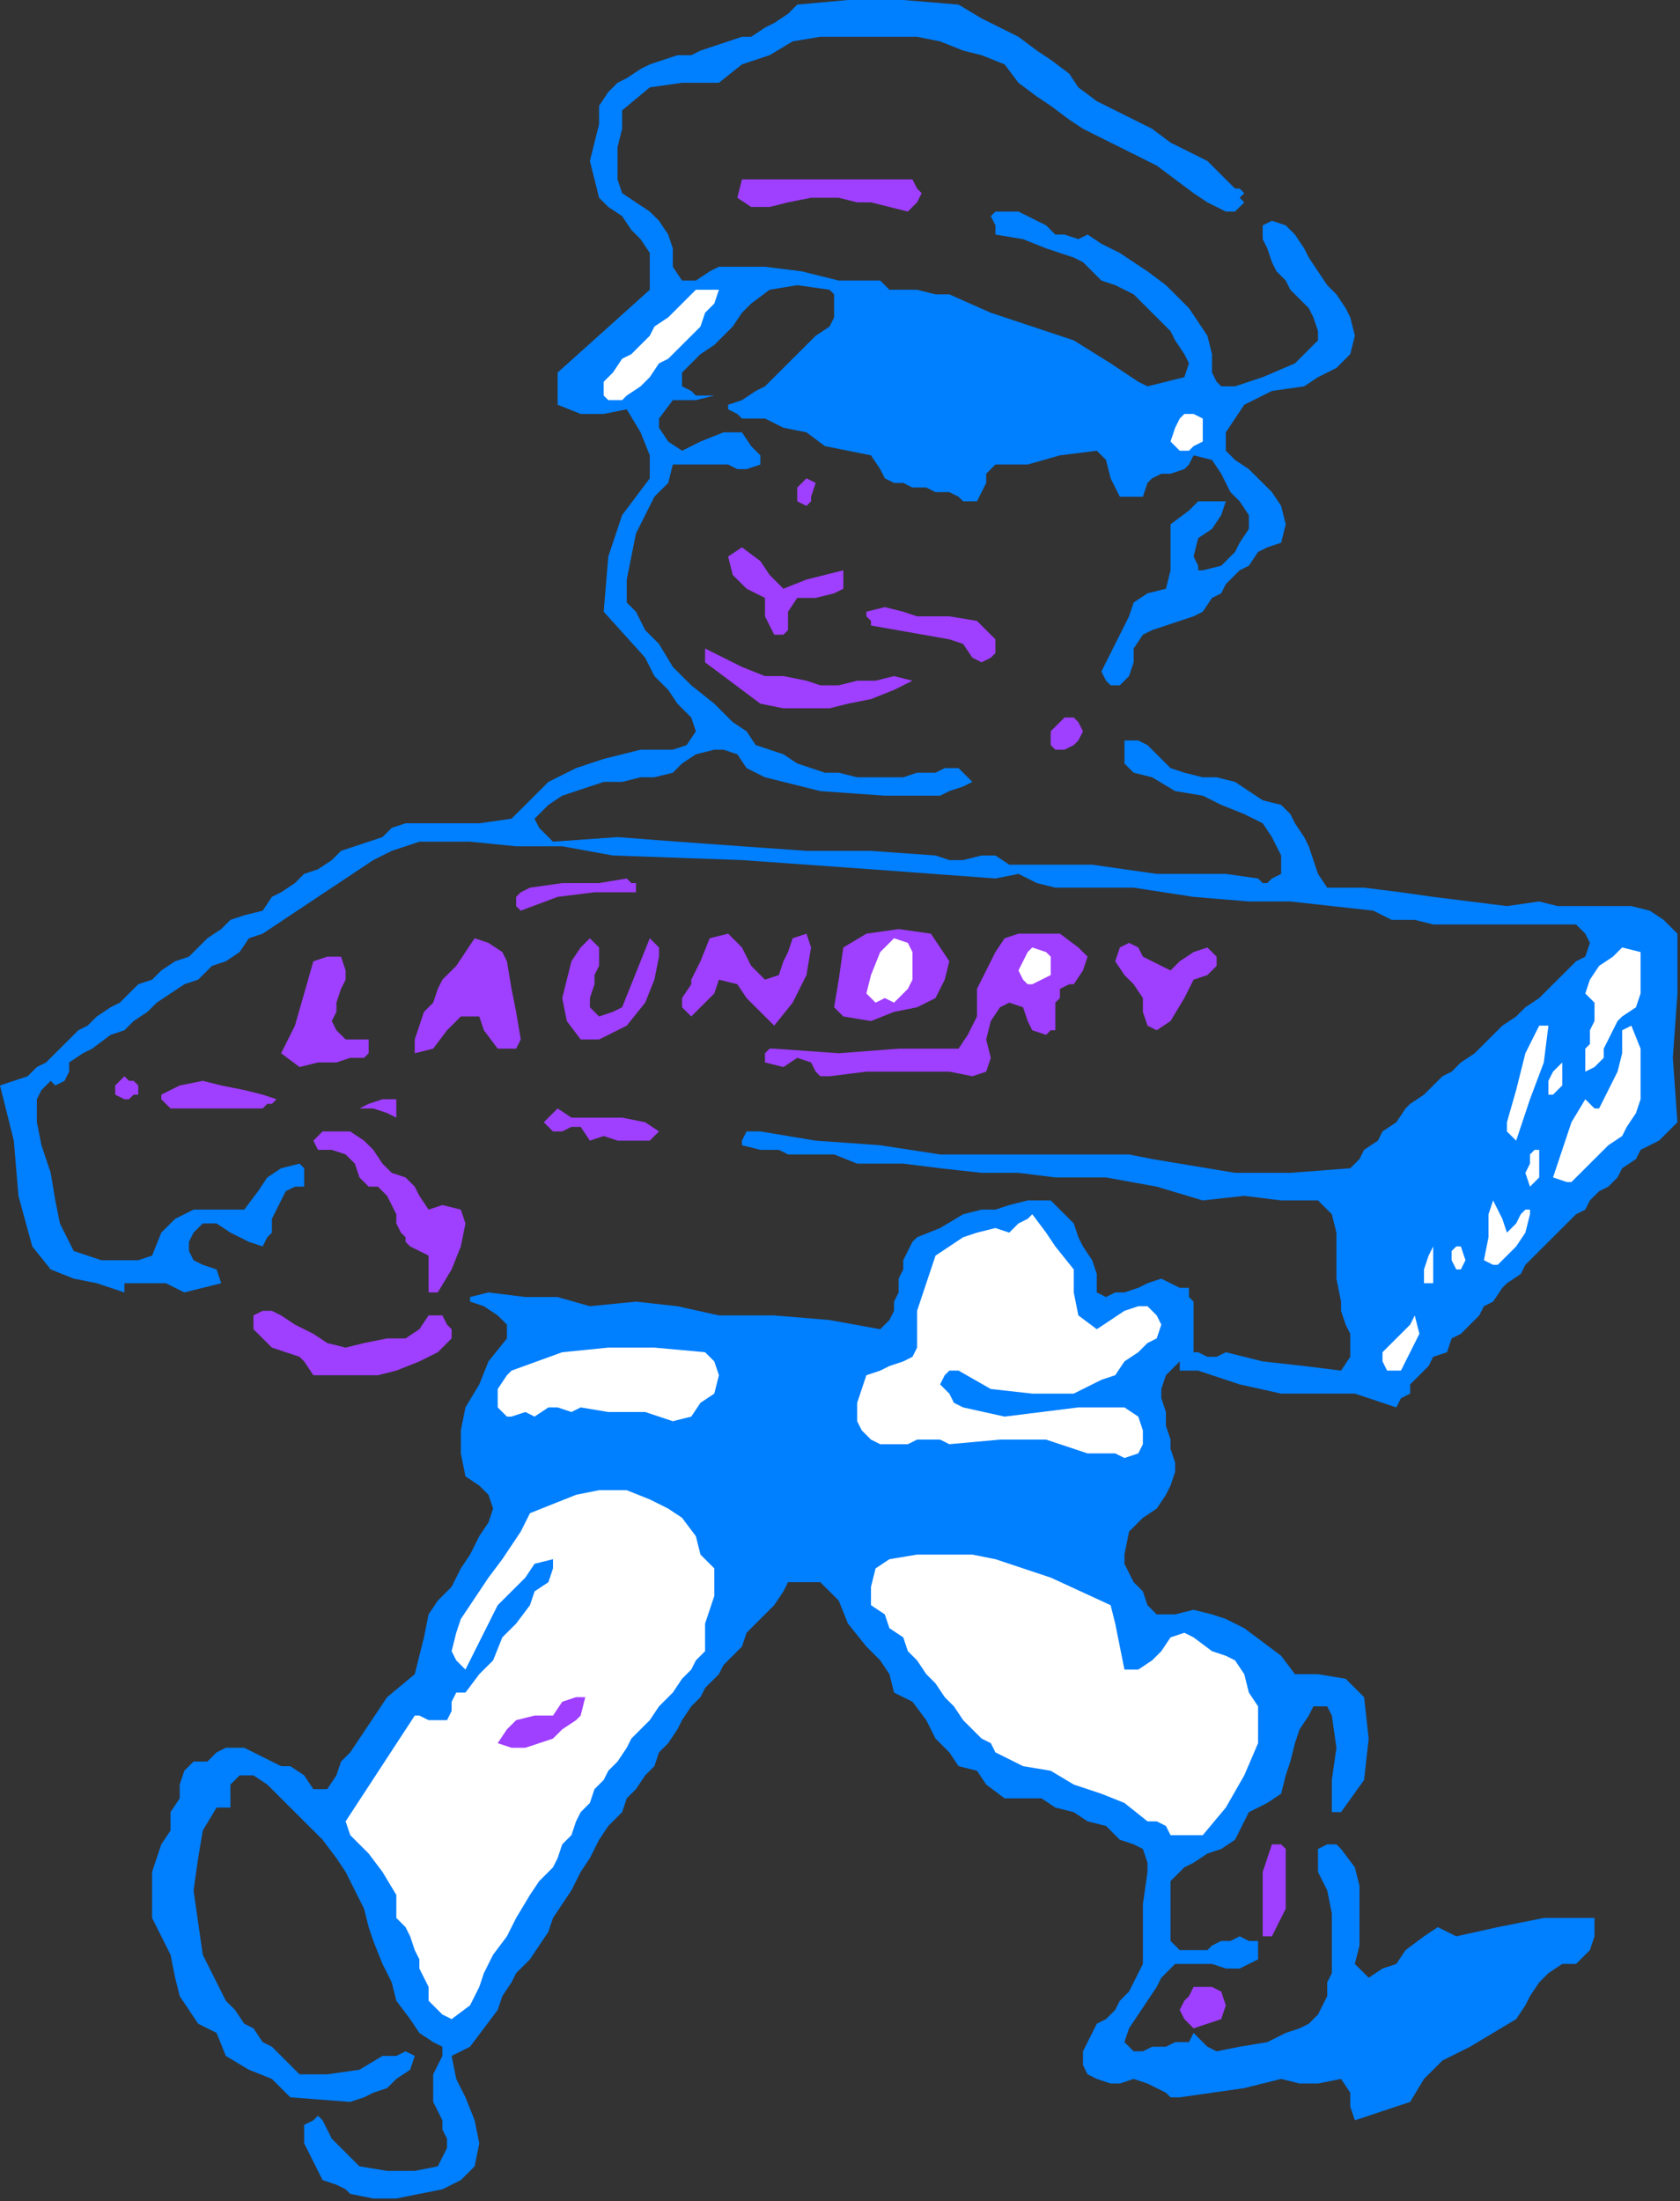 <?xml version="1.0" encoding="UTF-8" standalone="no"?>
<svg
   xmlns:dc="http://purl.org/dc/elements/1.1/"
   xmlns:cc="http://creativecommons.org/ns#"
   xmlns:rdf="http://www.w3.org/1999/02/22-rdf-syntax-ns#"
   xmlns:svg="http://www.w3.org/2000/svg"
   xmlns="http://www.w3.org/2000/svg"
   xmlns:sodipodi="http://sodipodi.sourceforge.net/DTD/sodipodi-0.dtd"
   xmlns:inkscape="http://www.inkscape.org/namespaces/inkscape"
   version="1.0"
   width="111.421mm"
   height="145.965mm"
   id="svg87"
   sodipodi:docname="PESSG177.WMF">
  <rect width="100%" height="100%" fill="#333333" stroke="none"/>
  <sodipodi:namedview
     pagecolor="#ffffff"
     bordercolor="#666666"
     borderopacity="1"
     objecttolerance="10"
     gridtolerance="10"
     guidetolerance="10"
     inkscape:pageopacity="0"
     inkscape:pageshadow="2"
     inkscape:window-width="640"
     inkscape:window-height="480"
     id="namedview89" />
  <defs
     id="defs3">
    <pattern
       id="WMFhbasepattern"
       patternUnits="userSpaceOnUse"
       width="6"
       height="6"
       x="0"
       y="0" />
  </defs>
  <path
     style="fill:#007fff;fill-rule:evenodd;fill-opacity:1;stroke:none;"
     d="  M 246.05,4.611   L 250.671,6.917   L 255.291,9.222   L 259.912,12.681   L 263.378,14.986   L 267.998,18.445   L 270.309,21.903   L 270.309,21.903   L 274.929,25.362   L 279.55,27.667   L 284.171,29.973   L 288.791,32.278   L 293.412,35.737   L 298.033,38.043   L 302.653,40.348   L 306.119,43.807   L 309.584,47.265   L 309.584,47.265   L 310.739,47.265   L 311.895,48.418   L 310.739,49.571   L 310.739,49.571   L 311.895,50.723   L 309.584,53.029   L 307.274,53.029   L 307.274,53.029   L 302.653,50.723   L 299.188,48.418   L 294.567,44.959   L 289.946,41.501   L 289.946,41.501   L 285.326,39.195   L 280.705,36.89   L 276.084,34.584   L 271.464,32.278   L 267.998,29.973   L 263.378,26.514   L 259.912,24.209   L 255.291,20.75   L 255.291,20.75   L 251.826,16.139   L 246.05,13.834   L 241.429,12.681   L 235.654,10.375   L 229.878,9.222   L 229.878,9.222   L 205.619,9.222   L 198.688,10.375   L 192.913,13.834   L 185.982,16.139   L 180.206,20.75   L 180.206,20.75   L 170.964,20.75   L 162.878,21.903   L 155.947,27.667   L 155.947,27.667   L 155.947,32.278   L 154.792,36.89   L 154.792,41.501   L 154.792,44.959   L 155.947,48.418   L 159.413,50.723   L 159.413,50.723   L 162.878,53.029   L 165.189,55.335   L 167.499,58.793   L 167.499,58.793   L 168.654,62.251   L 168.654,66.863   L 170.964,70.321   L 170.964,70.321   L 174.43,70.321   L 177.895,68.015   L 180.206,66.863   L 180.206,66.863   L 191.757,66.863   L 200.999,68.015   L 210.24,70.321   L 220.636,70.321   L 220.636,70.321   L 222.947,72.627   L 226.412,72.627   L 229.878,72.627   L 234.498,73.779   L 237.964,73.779   L 237.964,73.779   L 248.36,78.391   L 258.757,81.849   L 269.153,85.307   L 278.395,91.071   L 278.395,91.071   L 281.86,93.377   L 285.326,95.683   L 287.636,96.835   L 287.636,96.835   L 292.257,95.683   L 296.877,94.53   L 298.033,91.071   L 298.033,91.071   L 296.877,88.766   L 294.567,85.307   L 293.412,83.002   L 291.102,80.696   L 288.791,78.391   L 286.481,76.085   L 284.171,73.779   L 281.86,72.627   L 279.55,71.474   L 276.084,70.321   L 273.774,68.015   L 271.464,65.71   L 269.153,64.557   L 269.153,64.557   L 262.222,62.251   L 256.447,59.946   L 249.516,58.793   L 249.516,58.793   L 249.516,56.487   L 248.36,54.182   L 249.516,53.029   L 249.516,53.029   L 252.981,53.029   L 255.291,53.029   L 257.602,54.182   L 259.912,55.335   L 262.222,56.487   L 264.533,58.793   L 266.843,58.793   L 270.309,59.946   L 272.619,58.793   L 272.619,58.793   L 276.084,61.099   L 280.705,63.404   L 284.171,65.71   L 287.636,68.015   L 292.257,71.474   L 294.567,73.779   L 298.033,77.238   L 300.343,80.696   L 302.653,84.155   L 303.808,88.766   L 303.808,93.377   L 303.808,93.377   L 304.964,95.683   L 306.119,96.835   L 309.584,96.835   L 309.584,96.835   L 316.515,94.53   L 324.601,91.071   L 330.377,85.307   L 330.377,85.307   L 330.377,83.002   L 329.222,79.543   L 328.067,77.238   L 325.756,74.932   L 323.446,72.627   L 322.291,70.321   L 319.981,68.015   L 318.825,65.71   L 317.67,62.251   L 316.515,59.946   L 316.515,56.487   L 316.515,56.487   L 318.825,55.335   L 322.291,56.487   L 324.601,58.793   L 324.601,58.793   L 326.912,62.251   L 328.067,64.557   L 330.377,68.015   L 332.687,71.474   L 334.998,73.779   L 337.308,77.238   L 338.463,79.543   L 339.618,84.155   L 339.618,84.155   L 338.463,88.766   L 334.998,92.224   L 330.377,94.53   L 326.912,96.835   L 326.912,96.835   L 318.825,97.988   L 311.895,101.447   L 307.274,108.364   L 307.274,108.364   L 307.274,112.975   L 309.584,115.28   L 313.05,117.586   L 316.515,121.044   L 318.825,123.35   L 321.136,126.808   L 322.291,131.42   L 321.136,136.031   L 321.136,136.031   L 317.67,137.184   L 315.36,138.336   L 313.05,141.795   L 310.739,142.948   L 307.274,146.406   L 306.119,148.712   L 303.808,149.864   L 301.498,153.323   L 301.498,153.323   L 299.188,154.476   L 295.722,155.628   L 292.257,156.781   L 288.791,157.934   L 286.481,159.087   L 284.171,162.545   L 284.171,162.545   L 284.171,166.004   L 283.015,169.462   L 280.705,171.768   L 280.705,171.768   L 278.395,171.768   L 277.24,170.615   L 276.084,168.309   L 276.084,168.309   L 278.395,163.698   L 280.705,159.087   L 283.015,154.476   L 284.171,151.017   L 284.171,151.017   L 287.636,148.712   L 292.257,147.559   L 293.412,142.948   L 293.412,142.948   L 293.412,137.184   L 293.412,131.42   L 298.033,127.961   L 298.033,127.961   L 300.343,125.656   L 303.808,125.656   L 307.274,125.656   L 307.274,125.656   L 306.119,129.114   L 303.808,132.572   L 300.343,134.878   L 299.188,139.489   L 299.188,139.489   L 300.343,141.795   L 300.343,142.948   L 301.498,142.948   L 301.498,142.948   L 306.119,141.795   L 309.584,138.336   L 310.739,136.031   L 310.739,136.031   L 313.05,132.572   L 313.05,129.114   L 310.739,125.656   L 310.739,125.656   L 308.429,123.35   L 306.119,118.739   L 303.808,115.28   L 299.188,114.128   L 299.188,114.128   L 298.033,116.433   L 296.877,117.586   L 293.412,118.739   L 291.102,118.739   L 288.791,119.892   L 287.636,121.044   L 286.481,124.503   L 286.481,124.503   L 285.326,124.503   L 283.015,124.503   L 280.705,124.503   L 280.705,124.503   L 278.395,119.892   L 277.24,115.28   L 274.929,112.975   L 274.929,112.975   L 265.688,114.128   L 257.602,116.433   L 249.516,116.433   L 249.516,116.433   L 247.205,118.739   L 247.205,121.044   L 246.05,123.35   L 244.895,125.656   L 241.429,125.656   L 241.429,125.656   L 240.274,124.503   L 237.964,123.35   L 234.498,123.35   L 232.188,122.197   L 228.723,122.197   L 226.412,121.044   L 224.102,121.044   L 221.792,119.892   L 220.636,117.586   L 218.326,114.128   L 218.326,114.128   L 212.55,112.975   L 206.775,111.822   L 202.154,108.364   L 202.154,108.364   L 196.378,107.211   L 191.757,104.905   L 185.982,104.905   L 185.982,104.905   L 184.826,103.752   L 182.516,102.6   L 182.516,101.447   L 182.516,101.447   L 185.982,100.294   L 189.447,97.988   L 191.757,96.835   L 194.068,94.53   L 197.533,91.071   L 199.844,88.766   L 202.154,86.46   L 204.464,84.155   L 207.93,81.849   L 207.93,81.849   L 209.085,79.543   L 209.085,77.238   L 209.085,73.779   L 209.085,73.779   L 207.93,72.627   L 199.844,71.474   L 192.913,72.627   L 188.292,76.085   L 188.292,76.085   L 185.982,78.391   L 183.671,81.849   L 181.361,84.155   L 179.051,86.46   L 175.585,88.766   L 173.275,91.071   L 170.964,93.377   L 170.964,93.377   L 170.964,96.835   L 173.275,97.988   L 174.43,99.141   L 174.43,99.141   L 179.051,99.141   L 174.43,100.294   L 168.654,100.294   L 165.189,104.905   L 165.189,104.905   L 165.189,107.211   L 167.499,110.669   L 170.964,112.975   L 170.964,112.975   L 175.585,110.669   L 181.361,108.364   L 185.982,108.364   L 185.982,108.364   L 188.292,111.822   L 190.602,114.128   L 190.602,116.433   L 190.602,116.433   L 187.137,117.586   L 184.826,117.586   L 182.516,116.433   L 182.516,116.433   L 179.051,116.433   L 174.43,116.433   L 168.654,116.433   L 168.654,116.433   L 167.499,121.044   L 164.033,124.503   L 161.723,129.114   L 159.413,133.725   L 159.413,133.725   L 158.258,139.489   L 157.102,145.253   L 157.102,151.017   L 157.102,151.017   L 159.413,153.323   L 161.723,157.934   L 165.189,161.392   L 168.654,167.156   L 173.275,171.768   L 179.051,176.379   L 179.051,176.379   L 181.361,178.685   L 183.671,180.99   L 187.137,183.296   L 189.447,186.754   L 192.913,187.907   L 196.378,189.06   L 199.844,191.365   L 203.309,192.518   L 206.775,193.671   L 210.24,193.671   L 214.861,194.824   L 218.326,194.824   L 222.947,194.824   L 226.412,194.824   L 229.878,193.671   L 234.498,193.671   L 234.498,193.671   L 236.809,192.518   L 240.274,192.518   L 241.429,193.671   L 241.429,193.671   L 243.74,195.977   L 241.429,197.129   L 237.964,198.282   L 235.654,199.435   L 235.654,199.435   L 221.792,199.435   L 205.619,198.282   L 191.757,194.824   L 191.757,194.824   L 189.447,193.671   L 187.137,192.518   L 184.826,189.06   L 181.361,187.907   L 179.051,187.907   L 174.43,189.06   L 174.43,189.06   L 170.964,191.365   L 168.654,193.671   L 164.033,194.824   L 160.568,194.824   L 155.947,195.977   L 151.327,195.977   L 147.861,197.129   L 144.396,198.282   L 140.93,199.435   L 137.465,201.741   L 133.999,205.199   L 133.999,205.199   L 135.154,207.505   L 137.465,209.81   L 138.62,210.963   L 138.62,210.963   L 154.792,209.81   L 169.809,210.963   L 185.982,212.116   L 202.154,213.269   L 218.326,213.269   L 234.498,214.421   L 234.498,214.421   L 237.964,215.574   L 241.429,215.574   L 246.05,214.421   L 249.516,214.421   L 252.981,216.727   L 252.981,216.727   L 263.378,216.727   L 273.774,216.727   L 281.86,217.88   L 281.86,217.88   L 289.946,219.033   L 298.033,219.033   L 307.274,219.033   L 315.36,220.185   L 315.36,220.185   L 316.515,221.338   L 317.67,221.338   L 318.825,220.185   L 318.825,220.185   L 321.136,219.033   L 321.136,216.727   L 321.136,214.421   L 321.136,214.421   L 319.981,212.116   L 318.825,209.81   L 316.515,206.352   L 316.515,206.352   L 311.895,204.046   L 306.119,201.741   L 301.498,199.435   L 301.498,199.435   L 294.567,198.282   L 288.791,194.824   L 284.171,193.671   L 284.171,193.671   L 281.86,191.365   L 281.86,187.907   L 281.86,185.601   L 281.86,185.601   L 285.326,185.601   L 287.636,186.754   L 289.946,189.06   L 289.946,189.06   L 293.412,192.518   L 296.877,193.671   L 301.498,194.824   L 304.964,194.824   L 309.584,195.977   L 313.05,198.282   L 316.515,200.588   L 316.515,200.588   L 321.136,201.741   L 323.446,204.046   L 324.601,206.352   L 326.912,209.81   L 328.067,212.116   L 329.222,215.574   L 330.377,219.033   L 332.687,222.491   L 332.687,222.491   L 341.929,222.491   L 351.17,223.644   L 359.256,224.797   L 368.498,225.949   L 377.739,227.102   L 385.825,225.949   L 385.825,225.949   L 390.446,227.102   L 395.066,227.102   L 399.687,227.102   L 404.308,227.102   L 408.928,227.102   L 413.549,228.255   L 417.015,230.561   L 420.48,234.019   L 420.48,234.019   L 420.48,249.006   L 419.325,265.145   L 420.48,281.284   L 420.48,281.284   L 418.17,283.59   L 415.859,285.895   L 413.549,287.048   L 411.239,288.201   L 410.084,290.506   L 406.618,292.812   L 405.463,295.118   L 403.153,297.423   L 400.842,298.576   L 398.532,300.882   L 397.377,303.187   L 395.066,304.34   L 392.756,306.646   L 390.446,308.951   L 388.135,311.257   L 386.98,312.41   L 384.67,314.715   L 382.36,317.021   L 381.204,319.327   L 377.739,321.632   L 376.584,322.785   L 374.273,326.243   L 371.963,327.396   L 370.808,329.702   L 368.498,332.007   L 366.187,334.313   L 363.877,335.466   L 362.722,338.924   L 359.256,340.077   L 358.101,342.383   L 355.791,344.688   L 353.48,346.994   L 353.48,346.994   L 353.48,349.299   L 351.17,350.452   L 350.015,352.758   L 350.015,352.758   L 346.549,351.605   L 343.084,350.452   L 339.618,349.299   L 339.618,349.299   L 330.377,349.299   L 321.136,349.299   L 310.739,346.994   L 310.739,346.994   L 307.274,345.841   L 303.808,344.688   L 300.343,343.535   L 295.722,343.535   L 295.722,343.535   L 295.722,341.23   L 294.567,342.383   L 293.412,343.535   L 293.412,343.535   L 292.257,344.688   L 291.102,348.147   L 291.102,350.452   L 292.257,353.911   L 292.257,357.369   L 293.412,360.827   L 293.412,363.133   L 294.567,366.591   L 294.567,368.897   L 293.412,372.355   L 292.257,374.661   L 289.946,378.12   L 289.946,378.12   L 286.481,380.425   L 283.015,383.884   L 281.86,389.648   L 281.86,389.648   L 281.86,391.953   L 283.015,394.259   L 284.171,396.564   L 286.481,398.87   L 287.636,402.328   L 289.946,404.634   L 289.946,404.634   L 294.567,404.634   L 299.188,403.481   L 303.808,404.634   L 303.808,404.634   L 307.274,405.787   L 311.895,408.092   L 316.515,411.551   L 321.136,415.009   L 324.601,419.62   L 324.601,419.62   L 330.377,419.62   L 337.308,420.773   L 341.929,425.384   L 341.929,425.384   L 343.084,435.76   L 341.929,446.135   L 336.153,454.205   L 336.153,454.205   L 333.843,454.205   L 333.843,446.135   L 334.998,438.065   L 333.843,429.996   L 333.843,429.996   L 332.687,427.69   L 329.222,427.69   L 328.067,429.996   L 328.067,429.996   L 325.756,433.454   L 324.601,436.912   L 323.446,441.524   L 322.291,444.982   L 321.136,449.593   L 317.67,451.899   L 313.05,454.205   L 313.05,454.205   L 310.739,458.816   L 309.584,461.121   L 306.119,463.427   L 302.653,464.58   L 299.188,466.885   L 296.877,468.038   L 293.412,471.497   L 293.412,471.497   L 293.412,486.483   L 295.722,488.789   L 298.033,488.789   L 300.343,488.789   L 302.653,488.789   L 303.808,487.636   L 306.119,486.483   L 308.429,486.483   L 310.739,485.33   L 313.05,486.483   L 315.36,486.483   L 315.36,486.483   L 315.36,488.789   L 315.36,491.094   L 313.05,492.247   L 313.05,492.247   L 310.739,493.4   L 307.274,493.4   L 303.808,492.247   L 300.343,492.247   L 298.033,492.247   L 294.567,492.247   L 293.412,493.4   L 291.102,495.705   L 289.946,498.011   L 289.946,498.011   L 287.636,501.469   L 285.326,504.928   L 283.015,508.386   L 281.86,511.845   L 281.86,511.845   L 284.171,514.15   L 286.481,514.15   L 288.791,512.997   L 292.257,512.997   L 294.567,511.845   L 298.033,511.845   L 298.033,511.845   L 299.188,509.539   L 302.653,512.997   L 304.964,514.15   L 304.964,514.15   L 310.739,512.997   L 317.67,511.845   L 322.291,509.539   L 322.291,509.539   L 325.756,508.386   L 328.067,507.233   L 330.377,504.928   L 331.532,502.622   L 332.687,500.317   L 332.687,496.858   L 333.843,494.553   L 333.843,491.094   L 333.843,487.636   L 333.843,484.177   L 333.843,481.872   L 333.843,479.566   L 333.843,479.566   L 332.687,473.802   L 330.377,469.191   L 330.377,463.427   L 330.377,463.427   L 332.687,462.274   L 334.998,462.274   L 336.153,463.427   L 336.153,463.427   L 339.618,468.038   L 340.774,472.649   L 340.774,477.261   L 340.774,483.025   L 340.774,487.636   L 339.618,492.247   L 339.618,492.247   L 343.084,495.705   L 346.549,493.4   L 350.015,492.247   L 350.015,492.247   L 352.325,488.789   L 356.946,485.33   L 360.411,483.025   L 365.032,485.33   L 365.032,485.33   L 375.429,483.025   L 386.98,480.719   L 397.377,480.719   L 397.377,480.719   L 399.687,480.719   L 399.687,485.33   L 398.532,488.789   L 395.066,492.247   L 395.066,492.247   L 391.601,492.247   L 388.135,494.553   L 385.825,496.858   L 383.515,500.317   L 382.36,502.622   L 380.049,506.081   L 380.049,506.081   L 374.273,509.539   L 368.498,512.997   L 361.567,516.456   L 356.946,521.067   L 353.48,526.831   L 353.48,526.831   L 339.618,531.442   L 338.463,527.984   L 338.463,524.526   L 336.153,521.067   L 336.153,521.067   L 330.377,522.22   L 325.756,522.22   L 321.136,521.067   L 321.136,521.067   L 311.895,523.373   L 303.808,524.526   L 295.722,525.678   L 295.722,525.678   L 293.412,525.678   L 292.257,524.526   L 289.946,523.373   L 289.946,523.373   L 287.636,522.22   L 284.171,521.067   L 280.705,522.22   L 278.395,522.22   L 274.929,521.067   L 272.619,519.914   L 272.619,519.914   L 271.464,517.609   L 271.464,514.15   L 272.619,511.845   L 273.774,509.539   L 274.929,507.233   L 277.24,506.081   L 279.55,503.775   L 280.705,501.469   L 283.015,499.164   L 284.171,496.858   L 285.326,494.553   L 286.481,492.247   L 286.481,492.247   L 286.481,484.177   L 286.481,477.261   L 287.636,469.191   L 287.636,469.191   L 287.636,466.885   L 286.481,463.427   L 284.171,462.274   L 284.171,462.274   L 280.705,461.121   L 277.24,457.663   L 272.619,456.51   L 272.619,456.51   L 269.153,454.205   L 264.533,453.052   L 261.067,450.746   L 261.067,450.746   L 251.826,450.746   L 247.205,447.288   L 244.895,443.829   L 240.274,442.676   L 240.274,442.676   L 237.964,439.218   L 234.498,435.76   L 232.188,431.148   L 228.723,426.537   L 224.102,424.232   L 224.102,424.232   L 222.947,419.62   L 220.636,416.162   L 217.171,412.704   L 217.171,412.704   L 212.55,406.94   L 210.24,401.176   L 205.619,396.564   L 197.533,396.564   L 197.533,396.564   L 196.378,398.87   L 194.068,402.328   L 191.757,404.634   L 189.447,406.94   L 187.137,409.245   L 185.982,412.704   L 183.671,415.009   L 181.361,417.315   L 180.206,419.62   L 176.74,423.079   L 175.585,425.384   L 173.275,427.69   L 170.964,431.148   L 169.809,433.454   L 167.499,436.912   L 165.189,439.218   L 164.033,442.676   L 161.723,444.982   L 159.413,448.44   L 157.102,450.746   L 155.947,454.205   L 155.947,454.205   L 152.482,457.663   L 150.171,461.121   L 147.861,465.733   L 145.551,469.191   L 143.24,473.802   L 140.93,477.261   L 138.62,480.719   L 138.62,480.719   L 137.465,484.177   L 135.154,487.636   L 132.844,491.094   L 129.378,494.553   L 128.223,496.858   L 125.913,500.317   L 124.758,503.775   L 124.758,503.775   L 121.292,508.386   L 117.827,512.997   L 113.206,515.303   L 113.206,515.303   L 114.361,521.067   L 116.672,525.678   L 118.982,531.442   L 120.137,537.206   L 118.982,542.97   L 118.982,542.97   L 115.516,546.429   L 110.896,548.734   L 105.12,549.887   L 99.344,551.04   L 93.568,551.04   L 87.793,549.887   L 87.793,549.887   L 86.637,548.734   L 84.327,547.582   L 80.862,546.429   L 80.862,546.429   L 78.551,541.818   L 76.241,537.206   L 76.241,532.595   L 76.241,532.595   L 78.551,531.442   L 79.706,530.29   L 80.862,531.442   L 80.862,531.442   L 83.172,536.054   L 86.637,539.512   L 90.103,542.97   L 90.103,542.97   L 97.034,544.123   L 103.965,544.123   L 109.741,542.97   L 109.741,542.97   L 110.896,540.665   L 112.051,538.359   L 112.051,536.054   L 110.896,533.748   L 110.896,531.442   L 109.741,529.137   L 108.585,526.831   L 108.585,524.526   L 108.585,523.373   L 108.585,519.914   L 109.741,517.609   L 110.896,515.303   L 110.896,515.303   L 110.896,512.997   L 108.585,511.845   L 105.12,509.539   L 105.12,509.539   L 102.81,506.081   L 99.344,501.469   L 98.189,496.858   L 95.879,492.247   L 93.568,486.483   L 93.568,486.483   L 92.413,483.025   L 91.258,478.413   L 88.948,473.802   L 86.637,469.191   L 84.327,465.733   L 80.862,461.121   L 77.396,457.663   L 73.931,454.205   L 70.465,450.746   L 67,447.288   L 63.534,444.982   L 63.534,444.982   L 60.069,444.982   L 57.758,447.288   L 57.758,449.593   L 57.758,453.052   L 57.758,453.052   L 54.293,453.052   L 50.827,458.816   L 49.672,465.733   L 48.517,473.802   L 49.672,481.872   L 50.827,489.941   L 54.293,496.858   L 54.293,496.858   L 55.448,499.164   L 56.603,501.469   L 58.913,503.775   L 61.224,507.233   L 63.534,508.386   L 65.844,511.845   L 68.155,512.997   L 70.465,515.303   L 72.775,517.609   L 75.086,519.914   L 75.086,519.914   L 82.017,519.914   L 90.103,518.762   L 95.879,515.303   L 95.879,515.303   L 99.344,515.303   L 101.655,514.15   L 103.965,515.303   L 103.965,515.303   L 102.81,518.762   L 99.344,521.067   L 97.034,523.373   L 93.568,524.526   L 91.258,525.678   L 87.793,526.831   L 87.793,526.831   L 72.775,525.678   L 68.155,521.067   L 62.379,518.762   L 56.603,515.303   L 54.293,509.539   L 54.293,509.539   L 49.672,507.233   L 47.362,503.775   L 45.051,500.317   L 43.896,495.705   L 42.741,489.941   L 40.431,485.33   L 38.12,480.719   L 38.12,480.719   L 38.12,477.261   L 38.12,473.802   L 38.12,469.191   L 39.276,465.733   L 40.431,462.274   L 42.741,458.816   L 42.741,454.205   L 42.741,454.205   L 45.051,450.746   L 45.051,447.288   L 46.207,443.829   L 48.517,441.524   L 51.982,441.524   L 51.982,441.524   L 54.293,439.218   L 56.603,438.065   L 58.913,438.065   L 61.224,438.065   L 63.534,439.218   L 65.844,440.371   L 68.155,441.524   L 70.465,442.676   L 72.775,442.676   L 72.775,442.676   L 76.241,444.982   L 78.551,448.44   L 82.017,448.44   L 82.017,448.44   L 84.327,444.982   L 85.482,441.524   L 87.793,439.218   L 87.793,439.218   L 92.413,432.301   L 97.034,425.384   L 103.965,419.62   L 103.965,419.62   L 105.12,415.009   L 106.275,410.398   L 107.43,404.634   L 107.43,404.634   L 109.741,401.176   L 113.206,397.717   L 115.516,393.106   L 117.827,389.648   L 120.137,385.036   L 122.447,381.578   L 122.447,381.578   L 123.603,378.12   L 122.447,374.661   L 120.137,372.355   L 116.672,370.05   L 116.672,370.05   L 115.516,364.286   L 115.516,358.522   L 116.672,352.758   L 116.672,352.758   L 120.137,346.994   L 122.447,341.23   L 127.068,335.466   L 127.068,335.466   L 127.068,332.007   L 124.758,329.702   L 121.292,327.396   L 117.827,326.243   L 117.827,325.091   L 122.447,323.938   L 122.447,323.938   L 131.689,325.091   L 139.775,325.091   L 147.861,327.396   L 147.861,327.396   L 159.413,326.243   L 169.809,327.396   L 180.206,329.702   L 180.206,329.702   L 194.068,329.702   L 207.93,330.855   L 220.636,333.16   L 220.636,333.16   L 222.947,330.855   L 224.102,328.549   L 224.102,326.243   L 225.257,323.938   L 225.257,320.479   L 226.412,318.174   L 226.412,315.868   L 227.567,313.563   L 228.723,311.257   L 229.878,310.104   L 229.878,310.104   L 235.654,307.798   L 241.429,304.34   L 246.05,303.187   L 246.05,303.187   L 249.516,303.187   L 252.981,302.034   L 257.602,300.882   L 259.912,300.882   L 263.378,300.882   L 265.688,303.187   L 269.153,306.646   L 269.153,306.646   L 270.309,310.104   L 271.464,312.41   L 273.774,315.868   L 274.929,319.327   L 274.929,323.938   L 274.929,323.938   L 277.24,325.091   L 279.55,323.938   L 281.86,323.938   L 285.326,322.785   L 287.636,321.632   L 291.102,320.479   L 293.412,321.632   L 293.412,321.632   L 295.722,322.785   L 298.033,322.785   L 298.033,325.091   L 299.188,326.243   L 299.188,328.549   L 299.188,329.702   L 299.188,332.007   L 299.188,334.313   L 299.188,335.466   L 299.188,337.771   L 299.188,338.924   L 300.343,338.924   L 302.653,340.077   L 304.964,340.077   L 307.274,338.924   L 307.274,338.924   L 316.515,341.23   L 326.912,342.383   L 336.153,343.535   L 336.153,343.535   L 338.463,340.077   L 338.463,337.771   L 338.463,334.313   L 337.308,332.007   L 336.153,328.549   L 336.153,326.243   L 336.153,326.243   L 334.998,320.479   L 334.998,314.715   L 334.998,308.951   L 333.843,304.34   L 330.377,300.882   L 330.377,300.882   L 321.136,300.882   L 311.895,299.729   L 301.498,300.882   L 301.498,300.882   L 289.946,297.423   L 277.24,295.118   L 264.533,295.118   L 264.533,295.118   L 255.291,293.965   L 246.05,293.965   L 235.654,292.812   L 226.412,291.659   L 226.412,291.659   L 220.636,291.659   L 214.861,291.659   L 209.085,289.354   L 203.309,289.354   L 197.533,289.354   L 197.533,289.354   L 195.223,288.201   L 190.602,288.201   L 185.982,287.048   L 185.982,287.048   L 185.982,285.895   L 187.137,283.59   L 190.602,283.59   L 190.602,283.59   L 204.464,285.895   L 220.636,287.048   L 235.654,289.354   L 235.654,289.354   L 249.516,289.354   L 263.378,289.354   L 276.084,289.354   L 276.084,289.354   L 283.015,289.354   L 288.791,290.506   L 295.722,291.659   L 295.722,291.659   L 309.584,293.965   L 323.446,293.965   L 338.463,292.812   L 338.463,292.812   L 340.774,290.506   L 341.929,288.201   L 345.394,285.895   L 346.549,283.59   L 350.015,281.284   L 352.325,277.826   L 353.48,276.673   L 356.946,274.367   L 359.256,272.062   L 361.567,269.756   L 363.877,268.603   L 366.187,266.298   L 366.187,266.298   L 369.653,263.992   L 371.963,261.686   L 374.273,259.381   L 376.584,257.075   L 380.049,254.77   L 382.36,252.464   L 385.825,250.158   L 388.135,247.853   L 390.446,245.547   L 392.756,243.242   L 395.066,240.936   L 395.066,240.936   L 397.377,239.783   L 398.532,236.325   L 397.377,234.019   L 397.377,234.019   L 395.066,231.713   L 359.256,231.713   L 354.636,230.561   L 348.86,230.561   L 344.239,228.255   L 344.239,228.255   L 333.843,227.102   L 323.446,225.949   L 313.05,225.949   L 313.05,225.949   L 299.188,224.797   L 284.171,222.491   L 270.309,222.491   L 270.309,222.491   L 264.533,222.491   L 259.912,221.338   L 255.291,219.033   L 249.516,220.185   L 249.516,220.185   L 218.326,217.88   L 185.982,215.574   L 153.637,214.421   L 153.637,214.421   L 140.93,212.116   L 129.378,212.116   L 117.827,210.963   L 105.12,210.963   L 105.12,210.963   L 101.655,212.116   L 98.189,213.269   L 93.568,215.574   L 90.103,217.88   L 86.637,220.185   L 83.172,222.491   L 79.706,224.797   L 76.241,227.102   L 72.775,229.408   L 69.31,231.713   L 65.844,234.019   L 65.844,234.019   L 62.379,235.172   L 60.069,238.63   L 56.603,240.936   L 53.138,242.089   L 49.672,245.547   L 46.207,246.7   L 46.207,246.7   L 42.741,249.006   L 39.276,251.311   L 36.965,253.617   L 33.5,255.922   L 31.189,258.228   L 27.724,259.381   L 23.103,262.839   L 20.793,263.992   L 17.327,266.298   L 17.327,266.298   L 17.327,268.603   L 16.172,270.909   L 13.862,272.062   L 13.862,272.062   L 12.707,270.909   L 10.396,273.214   L 9.241,275.52   L 9.241,275.52   L 9.241,281.284   L 10.396,287.048   L 12.707,293.965   L 13.862,300.882   L 13.862,300.882   L 15.017,306.646   L 18.483,313.563   L 25.414,315.868   L 25.414,315.868   L 28.879,315.868   L 34.655,315.868   L 38.12,314.715   L 38.12,314.715   L 40.431,308.951   L 43.896,305.493   L 48.517,303.187   L 48.517,303.187   L 61.224,303.187   L 64.689,298.576   L 67,295.118   L 70.465,292.812   L 75.086,291.659   L 75.086,291.659   L 76.241,292.812   L 76.241,293.965   L 76.241,297.423   L 76.241,297.423   L 73.931,297.423   L 71.62,298.576   L 70.465,300.882   L 69.31,303.187   L 68.155,305.493   L 68.155,308.951   L 67,310.104   L 65.844,312.41   L 65.844,312.41   L 62.379,311.257   L 60.069,310.104   L 57.758,308.951   L 57.758,308.951   L 54.293,306.646   L 50.827,306.646   L 48.517,308.951   L 48.517,308.951   L 47.362,311.257   L 47.362,313.563   L 48.517,315.868   L 48.517,315.868   L 50.827,317.021   L 54.293,318.174   L 55.448,321.632   L 55.448,321.632   L 46.207,323.938   L 41.586,321.632   L 36.965,321.632   L 31.189,321.632   L 31.189,321.632   L 31.189,323.938   L 24.258,321.632   L 18.483,320.479   L 12.707,318.174   L 8.086,312.41   L 8.086,312.41   L 4.621,299.729   L 3.465,285.895   L 0,272.062   L 0,272.062   L 3.465,270.909   L 6.931,269.756   L 9.241,267.45   L 11.552,266.298   L 11.552,266.298   L 13.862,263.992   L 16.172,261.686   L 19.638,258.228   L 21.948,257.075   L 24.258,254.77   L 27.724,252.464   L 30.034,251.311   L 32.345,249.006   L 34.655,246.7   L 38.12,245.547   L 40.431,243.242   L 40.431,243.242   L 43.896,240.936   L 47.362,239.783   L 49.672,237.477   L 51.982,235.172   L 55.448,232.866   L 57.758,230.561   L 61.224,229.408   L 65.844,228.255   L 65.844,228.255   L 68.155,224.797   L 70.465,223.644   L 73.931,221.338   L 76.241,219.033   L 79.706,217.88   L 83.172,215.574   L 85.482,213.269   L 88.948,212.116   L 92.413,210.963   L 95.879,209.81   L 98.189,207.505   L 101.655,206.352   L 101.655,206.352   L 110.896,206.352   L 120.137,206.352   L 128.223,205.199   L 128.223,205.199   L 131.689,201.741   L 133.999,199.435   L 137.465,195.977   L 139.775,194.824   L 144.396,192.518   L 147.861,191.365   L 151.327,190.213   L 155.947,189.06   L 160.568,187.907   L 164.033,187.907   L 168.654,187.907   L 168.654,187.907   L 172.12,186.754   L 174.43,183.296   L 173.275,179.837   L 173.275,179.837   L 169.809,176.379   L 167.499,172.921   L 164.033,169.462   L 161.723,164.851   L 161.723,164.851   L 151.327,153.323   L 152.482,139.489   L 155.947,129.114   L 162.878,119.892   L 162.878,119.892   L 162.878,114.128   L 160.568,108.364   L 157.102,102.6   L 157.102,102.6   L 151.327,103.752   L 145.551,103.752   L 139.775,101.447   L 139.775,101.447   L 139.775,93.377   L 162.878,72.627   L 162.878,66.863   L 162.878,63.404   L 160.568,59.946   L 158.258,57.64   L 155.947,54.182   L 152.482,51.876   L 150.171,49.571   L 150.171,49.571   L 149.016,44.959   L 147.861,40.348   L 149.016,35.737   L 150.171,31.126   L 150.171,26.514   L 150.171,26.514   L 152.482,23.056   L 154.792,20.75   L 157.102,19.598   L 160.568,17.292   L 162.878,16.139   L 166.344,14.986   L 169.809,13.834   L 173.275,13.834   L 175.585,12.681   L 179.051,11.528   L 182.516,10.375   L 185.982,9.222   L 188.292,9.222   L 191.757,6.917   L 194.068,5.764   L 197.533,3.458   L 199.844,1.153   L 199.844,1.153   L 212.55,0   L 226.412,0   L 240.274,1.153   L 240.274,1.153   L 246.05,4.611  z "
     id="path5" />
  <path
     style="fill:#9f3fff;fill-rule:evenodd;fill-opacity:1;stroke:none;"
     d="  M 229.878,50.723   L 227.567,53.029   L 222.947,51.876   L 218.326,50.723   L 218.326,50.723   L 218.326,50.723   L 217.171,50.723   L 214.861,50.723   L 214.861,50.723   L 210.24,49.571   L 203.309,49.571   L 197.533,50.723   L 197.533,50.723   L 192.913,51.876   L 188.292,51.876   L 184.826,49.571   L 184.826,49.571   L 185.982,44.959   L 199.844,44.959   L 213.705,44.959   L 228.723,44.959   L 228.723,44.959   L 229.878,47.265   L 231.033,48.418   L 229.878,50.723  z "
     id="path7" />
  <path
     style="fill:#ffffff;fill-rule:evenodd;fill-opacity:1;stroke:none;"
     d="  M 180.206,72.627   L 179.051,76.085   L 176.74,78.391   L 175.585,81.849   L 173.275,84.155   L 169.809,87.613   L 167.499,89.919   L 165.189,91.071   L 162.878,94.53   L 160.568,96.835   L 157.102,99.141   L 157.102,99.141   L 155.947,100.294   L 152.482,100.294   L 151.327,99.141   L 151.327,99.141   L 151.327,95.683   L 153.637,93.377   L 155.947,89.919   L 158.258,88.766   L 160.568,86.46   L 162.878,84.155   L 164.033,81.849   L 167.499,79.543   L 168.654,78.391   L 170.964,76.085   L 173.275,73.779   L 174.43,72.627   L 174.43,72.627   L 180.206,72.627  z "
     id="path9" />
  <path
     style="fill:#ffffff;fill-rule:evenodd;fill-opacity:1;stroke:none;"
     d="  M 301.498,104.905   L 301.498,107.211   L 301.498,108.364   L 301.498,110.669   L 301.498,110.669   L 299.188,111.822   L 298.033,112.975   L 295.722,112.975   L 295.722,112.975   L 293.412,110.669   L 294.567,107.211   L 295.722,104.905   L 295.722,104.905   L 296.877,103.752   L 299.188,103.752   L 301.498,104.905  z "
     id="path11" />
  <path
     style="fill:#9f3fff;fill-rule:evenodd;fill-opacity:1;stroke:none;"
     d="  M 203.309,124.503   L 203.309,125.656   L 202.154,126.808   L 199.844,125.656   L 199.844,125.656   L 199.844,124.503   L 199.844,123.35   L 199.844,122.197   L 199.844,122.197   L 202.154,119.892   L 204.464,121.044   L 203.309,124.503  z "
     id="path13" />
  <path
     style="fill:#9f3fff;fill-rule:evenodd;fill-opacity:1;stroke:none;"
     d="  M 196.378,147.559   L 202.154,145.253   L 206.775,144.1   L 211.395,142.948   L 211.395,142.948   L 211.395,146.406   L 211.395,147.559   L 209.085,148.712   L 209.085,148.712   L 204.464,149.864   L 199.844,149.864   L 197.533,153.323   L 197.533,153.323   L 197.533,154.476   L 197.533,157.934   L 196.378,159.087   L 196.378,159.087   L 194.068,159.087   L 192.913,156.781   L 191.757,154.476   L 191.757,154.476   L 191.757,149.864   L 187.137,147.559   L 183.671,144.1   L 182.516,139.489   L 182.516,139.489   L 185.982,137.184   L 190.602,140.642   L 192.913,144.1   L 196.378,147.559  z "
     id="path15" />
  <path
     style="fill:#9f3fff;fill-rule:evenodd;fill-opacity:1;stroke:none;"
     d="  M 249.516,160.24   L 249.516,163.698   L 248.36,164.851   L 246.05,166.004   L 246.05,166.004   L 243.74,164.851   L 241.429,161.392   L 237.964,160.24   L 237.964,160.24   L 218.326,156.781   L 218.326,155.628   L 217.171,154.476   L 217.171,153.323   L 217.171,153.323   L 221.792,152.17   L 226.412,153.323   L 229.878,154.476   L 229.878,154.476   L 237.964,154.476   L 244.895,155.628   L 249.516,160.24  z "
     id="path17" />
  <path
     style="fill:#9f3fff;fill-rule:evenodd;fill-opacity:1;stroke:none;"
     d="  M 202.154,170.615   L 205.619,171.768   L 210.24,171.768   L 214.861,170.615   L 219.481,170.615   L 224.102,169.462   L 228.723,170.615   L 228.723,170.615   L 224.102,172.921   L 218.326,175.226   L 212.55,176.379   L 212.55,176.379   L 207.93,177.532   L 202.154,177.532   L 196.378,177.532   L 190.602,176.379   L 190.602,176.379   L 176.74,166.004   L 176.74,162.545   L 181.361,164.851   L 185.982,167.156   L 191.757,169.462   L 196.378,169.462   L 202.154,170.615  z "
     id="path19" />
  <path
     style="fill:#9f3fff;fill-rule:evenodd;fill-opacity:1;stroke:none;"
     d="  M 270.309,185.601   L 269.153,186.754   L 266.843,187.907   L 264.533,187.907   L 264.533,187.907   L 263.378,186.754   L 263.378,183.296   L 264.533,182.143   L 264.533,182.143   L 266.843,179.837   L 269.153,179.837   L 270.309,180.99   L 271.464,183.296   L 270.309,185.601  z "
     id="path21" />
  <path
     style="fill:#9f3fff;fill-rule:evenodd;fill-opacity:1;stroke:none;"
     d="  M 159.413,222.491   L 159.413,223.644   L 149.016,223.644   L 139.775,224.797   L 130.534,228.255   L 130.534,228.255   L 129.378,227.102   L 129.378,224.797   L 130.534,223.644   L 130.534,223.644   L 132.844,222.491   L 140.93,221.338   L 150.171,221.338   L 157.102,220.185   L 157.102,220.185   L 158.258,221.338   L 159.413,221.338   L 159.413,222.491  z "
     id="path23" />
  <path
     style="fill:#9f3fff;fill-rule:evenodd;fill-opacity:1;stroke:none;"
     d="  M 237.964,240.936   L 236.809,245.547   L 234.498,250.158   L 229.878,252.464   L 229.878,252.464   L 224.102,253.617   L 218.326,255.922   L 211.395,254.77   L 211.395,254.77   L 209.085,252.464   L 210.24,245.547   L 211.395,237.477   L 217.171,234.019   L 217.171,234.019   L 225.257,232.866   L 233.343,234.019   L 237.964,240.936  z "
     id="path25" />
  <path
     style="fill:#9f3fff;fill-rule:evenodd;fill-opacity:1;stroke:none;"
     d="  M 270.309,237.477   L 272.619,239.783   L 271.464,243.242   L 269.153,246.7   L 269.153,246.7   L 267.998,246.7   L 265.688,247.853   L 265.688,250.158   L 264.533,251.311   L 264.533,252.464   L 264.533,254.77   L 264.533,257.075   L 264.533,258.228   L 263.378,258.228   L 262.222,259.381   L 258.757,258.228   L 258.757,258.228   L 257.602,255.922   L 256.447,252.464   L 252.981,251.311   L 252.981,251.311   L 250.671,252.464   L 248.36,255.922   L 247.205,260.534   L 247.205,260.534   L 248.36,265.145   L 247.205,268.603   L 243.74,269.756   L 243.74,269.756   L 237.964,268.603   L 227.567,268.603   L 217.171,268.603   L 207.93,269.756   L 207.93,269.756   L 205.619,269.756   L 204.464,268.603   L 203.309,266.298   L 203.309,266.298   L 199.844,265.145   L 196.378,267.45   L 191.757,266.298   L 191.757,266.298   L 191.757,263.992   L 192.913,262.839   L 194.068,262.839   L 194.068,262.839   L 210.24,263.992   L 225.257,262.839   L 240.274,262.839   L 240.274,262.839   L 242.585,259.381   L 243.74,257.075   L 244.895,254.77   L 244.895,251.311   L 244.895,247.853   L 246.05,245.547   L 247.205,243.242   L 247.205,243.242   L 249.516,238.63   L 251.826,235.172   L 255.291,234.019   L 255.291,234.019   L 261.067,234.019   L 265.688,234.019   L 270.309,237.477  z "
     id="path27" />
  <path
     style="fill:#9f3fff;fill-rule:evenodd;fill-opacity:1;stroke:none;"
     d="  M 191.757,245.547   L 195.223,244.394   L 196.378,240.936   L 197.533,238.63   L 198.688,235.172   L 202.154,234.019   L 202.154,234.019   L 203.309,237.477   L 202.154,244.394   L 198.688,251.311   L 194.068,257.075   L 194.068,257.075   L 190.602,253.617   L 187.137,250.158   L 184.826,246.7   L 180.206,245.547   L 180.206,245.547   L 179.051,249.006   L 175.585,252.464   L 173.275,254.77   L 173.275,254.77   L 170.964,252.464   L 170.964,250.158   L 173.275,246.7   L 173.275,245.547   L 173.275,245.547   L 175.585,240.936   L 177.895,235.172   L 182.516,234.019   L 182.516,234.019   L 185.982,237.477   L 188.292,242.089   L 191.757,245.547  z "
     id="path29" />
  <path
     style="fill:#9f3fff;fill-rule:evenodd;fill-opacity:1;stroke:none;"
     d="  M 147.861,252.464   L 150.171,254.77   L 153.637,253.617   L 155.947,252.464   L 155.947,252.464   L 158.258,246.7   L 160.568,240.936   L 162.878,235.172   L 162.878,235.172   L 164.033,236.325   L 165.189,237.477   L 165.189,239.783   L 165.189,239.783   L 164.033,245.547   L 161.723,251.311   L 157.102,257.075   L 157.102,257.075   L 154.792,258.228   L 150.171,260.534   L 145.551,260.534   L 145.551,260.534   L 142.085,255.922   L 140.93,250.158   L 142.085,245.547   L 142.085,245.547   L 143.24,240.936   L 145.551,237.477   L 147.861,235.172   L 147.861,235.172   L 150.171,237.477   L 150.171,239.783   L 150.171,242.089   L 149.016,244.394   L 149.016,246.7   L 147.861,250.158   L 147.861,252.464  z "
     id="path31" />
  <path
     style="fill:#9f3fff;fill-rule:evenodd;fill-opacity:1;stroke:none;"
     d="  M 127.068,240.936   L 128.223,247.853   L 129.378,253.617   L 130.534,260.534   L 130.534,260.534   L 129.378,262.839   L 127.068,262.839   L 124.758,262.839   L 124.758,262.839   L 121.292,258.228   L 120.137,254.77   L 115.516,254.77   L 115.516,254.77   L 112.051,258.228   L 108.585,262.839   L 103.965,263.992   L 103.965,263.992   L 103.965,260.534   L 105.12,257.075   L 106.275,253.617   L 108.585,251.311   L 109.741,247.853   L 110.896,245.547   L 110.896,245.547   L 114.361,242.089   L 116.672,238.63   L 118.982,235.172   L 118.982,235.172   L 122.447,236.325   L 125.913,238.63   L 127.068,240.936  z "
     id="path33" />
  <path
     style="fill:#ffffff;fill-rule:evenodd;fill-opacity:1;stroke:none;"
     d="  M 228.723,240.936   L 228.723,245.547   L 227.567,247.853   L 224.102,251.311   L 224.102,251.311   L 221.792,250.158   L 219.481,251.311   L 217.171,249.006   L 217.171,249.006   L 218.326,244.394   L 220.636,238.63   L 224.102,235.172   L 224.102,235.172   L 227.567,236.325   L 228.723,238.63   L 228.723,240.936  z "
     id="path35" />
  <path
     style="fill:#9f3fff;fill-rule:evenodd;fill-opacity:1;stroke:none;"
     d="  M 286.481,239.783   L 288.791,240.936   L 291.102,242.089   L 293.412,243.242   L 295.722,240.936   L 295.722,240.936   L 299.188,238.63   L 302.653,237.477   L 304.964,239.783   L 304.964,239.783   L 304.964,242.089   L 302.653,244.394   L 299.188,245.547   L 299.188,245.547   L 296.877,250.158   L 293.412,255.922   L 289.946,258.228   L 289.946,258.228   L 287.636,257.075   L 286.481,253.617   L 286.481,250.158   L 284.171,246.7   L 284.171,246.7   L 281.86,244.394   L 279.55,240.936   L 280.705,237.477   L 280.705,237.477   L 283.015,236.325   L 285.326,237.477   L 286.481,239.783  z "
     id="path37" />
  <path
     style="fill:#ffffff;fill-rule:evenodd;fill-opacity:1;stroke:none;"
     d="  M 263.378,240.936   L 263.378,244.394   L 261.067,245.547   L 258.757,246.7   L 258.757,246.7   L 257.602,246.7   L 256.447,245.547   L 255.291,243.242   L 255.291,243.242   L 256.447,240.936   L 257.602,238.63   L 258.757,237.477   L 258.757,237.477   L 262.222,238.63   L 263.378,239.783   L 263.378,240.936  z "
     id="path39" />
  <path
     style="fill:#ffffff;fill-rule:evenodd;fill-opacity:1;stroke:none;"
     d="  M 411.239,245.547   L 411.239,249.006   L 410.084,252.464   L 406.618,254.77   L 406.618,254.77   L 405.463,255.922   L 404.308,258.228   L 403.153,260.534   L 401.997,262.839   L 401.997,265.145   L 399.687,267.45   L 397.377,268.603   L 397.377,268.603   L 397.377,265.145   L 397.377,262.839   L 398.532,261.686   L 398.532,258.228   L 399.687,255.922   L 399.687,253.617   L 399.687,251.311   L 397.377,249.006   L 397.377,249.006   L 398.532,245.547   L 400.842,242.089   L 404.308,239.783   L 406.618,237.477   L 406.618,237.477   L 411.239,238.63   L 411.239,242.089   L 411.239,245.547  z "
     id="path41" />
  <path
     style="fill:#9f3fff;fill-rule:evenodd;fill-opacity:1;stroke:none;"
     d="  M 86.637,243.242   L 86.637,245.547   L 85.482,247.853   L 84.327,251.311   L 84.327,253.617   L 83.172,255.922   L 84.327,258.228   L 86.637,260.534   L 86.637,260.534   L 92.413,260.534   L 92.413,263.992   L 91.258,265.145   L 87.793,265.145   L 84.327,266.298   L 84.327,266.298   L 79.706,266.298   L 75.086,267.45   L 70.465,263.992   L 70.465,263.992   L 73.931,257.075   L 76.241,249.006   L 78.551,240.936   L 78.551,240.936   L 82.017,239.783   L 85.482,239.783   L 86.637,243.242  z "
     id="path43" />
  <path
     style="fill:#ffffff;fill-rule:evenodd;fill-opacity:1;stroke:none;"
     d="  M 388.135,257.075   L 386.98,266.298   L 383.515,275.52   L 380.049,285.895   L 380.049,285.895   L 378.894,284.742   L 377.739,283.59   L 377.739,281.284   L 377.739,281.284   L 380.049,273.214   L 382.36,263.992   L 385.825,257.075   L 385.825,257.075   L 388.135,257.075  z "
     id="path45" />
  <path
     style="fill:#ffffff;fill-rule:evenodd;fill-opacity:1;stroke:none;"
     d="  M 411.239,275.52   L 410.084,278.978   L 407.773,282.437   L 406.618,284.742   L 403.153,287.048   L 400.842,289.354   L 398.532,291.659   L 395.066,295.118   L 395.066,295.118   L 393.911,296.27   L 392.756,296.27   L 389.291,295.118   L 389.291,295.118   L 391.601,288.201   L 393.911,281.284   L 397.377,275.52   L 397.377,275.52   L 398.532,276.673   L 399.687,277.826   L 400.842,277.826   L 400.842,277.826   L 403.153,273.214   L 405.463,268.603   L 406.618,263.992   L 406.618,258.228   L 406.618,258.228   L 408.928,257.075   L 411.239,262.839   L 411.239,268.603   L 411.239,275.52  z "
     id="path47" />
  <path
     style="fill:#ffffff;fill-rule:evenodd;fill-opacity:1;stroke:none;"
     d="  M 391.601,266.298   L 391.601,269.756   L 391.601,272.062   L 389.291,274.367   L 389.291,274.367   L 388.135,274.367   L 388.135,270.909   L 389.291,268.603   L 391.601,266.298  z "
     id="path49" />
  <path
     style="fill:#9f3fff;fill-rule:evenodd;fill-opacity:1;stroke:none;"
     d="  M 34.655,272.062   L 34.655,274.367   L 33.5,274.367   L 32.345,275.52   L 32.345,275.52   L 31.189,275.52   L 28.879,274.367   L 28.879,274.367   L 28.879,274.367   L 28.879,272.062   L 30.034,270.909   L 31.189,269.756   L 31.189,269.756   L 32.345,270.909   L 33.5,270.909   L 34.655,272.062  z "
     id="path51" />
  <path
     style="fill:#9f3fff;fill-rule:evenodd;fill-opacity:1;stroke:none;"
     d="  M 69.31,275.52   L 68.155,276.673   L 67,276.673   L 65.844,277.826   L 65.844,277.826   L 42.741,277.826   L 40.431,275.52   L 40.431,274.367   L 40.431,274.367   L 40.431,274.367   L 45.051,272.062   L 50.827,270.909   L 55.448,272.062   L 61.224,273.214   L 65.844,274.367   L 65.844,274.367   L 69.31,275.52  z "
     id="path53" />
  <path
     style="fill:#9f3fff;fill-rule:evenodd;fill-opacity:1;stroke:none;"
     d="  M 99.344,277.826   L 99.344,277.826   L 99.344,278.978   L 99.344,280.131   L 99.344,280.131   L 97.034,278.978   L 93.568,277.826   L 90.103,277.826   L 90.103,277.826   L 92.413,276.673   L 95.879,275.52   L 99.344,275.52   L 99.344,275.52   L 99.344,277.826  z "
     id="path55" />
  <path
     style="fill:#9f3fff;fill-rule:evenodd;fill-opacity:1;stroke:none;"
     d="  M 151.327,280.131   L 155.947,280.131   L 161.723,281.284   L 165.189,283.59   L 165.189,283.59   L 162.878,285.895   L 160.568,285.895   L 157.102,285.895   L 154.792,285.895   L 151.327,284.742   L 147.861,285.895   L 147.861,285.895   L 145.551,282.437   L 143.24,282.437   L 140.93,283.59   L 138.62,283.59   L 136.309,281.284   L 136.309,281.284   L 139.775,277.826   L 143.24,280.131   L 145.551,280.131   L 149.016,280.131   L 151.327,280.131  z "
     id="path57" />
  <path
     style="fill:#9f3fff;fill-rule:evenodd;fill-opacity:1;stroke:none;"
     d="  M 101.655,295.118   L 103.965,297.423   L 105.12,299.729   L 107.43,303.187   L 107.43,303.187   L 110.896,302.034   L 115.516,303.187   L 116.672,306.646   L 116.672,306.646   L 115.516,312.41   L 113.206,318.174   L 109.741,323.938   L 109.741,323.938   L 107.43,323.938   L 107.43,314.715   L 105.12,313.563   L 102.81,312.41   L 101.655,311.257   L 101.655,310.104   L 100.499,308.951   L 99.344,306.646   L 99.344,304.34   L 98.189,302.034   L 97.034,299.729   L 95.879,298.576   L 94.724,297.423   L 92.413,297.423   L 92.413,297.423   L 90.103,295.118   L 88.948,291.659   L 86.637,289.354   L 86.637,289.354   L 83.172,288.201   L 79.706,288.201   L 78.551,285.895   L 78.551,285.895   L 80.862,283.59   L 82.017,283.59   L 84.327,283.59   L 84.327,283.59   L 87.793,283.59   L 91.258,285.895   L 93.568,288.201   L 95.879,291.659   L 98.189,293.965   L 101.655,295.118  z "
     id="path59" />
  <path
     style="fill:#ffffff;fill-rule:evenodd;fill-opacity:1;stroke:none;"
     d="  M 385.825,289.354   L 385.825,291.659   L 385.825,295.118   L 383.515,297.423   L 383.515,297.423   L 382.36,293.965   L 383.515,291.659   L 383.515,289.354   L 383.515,289.354   L 384.67,288.201   L 385.825,288.201   L 385.825,289.354  z "
     id="path61" />
  <path
     style="fill:#ffffff;fill-rule:evenodd;fill-opacity:1;stroke:none;"
     d="  M 377.739,308.951   L 380.049,306.646   L 381.204,304.34   L 382.36,303.187   L 382.36,303.187   L 382.36,303.187   L 383.515,303.187   L 383.515,304.34   L 383.515,304.34   L 382.36,308.951   L 380.049,312.41   L 376.584,315.868   L 376.584,315.868   L 375.429,317.021   L 374.273,317.021   L 371.963,315.868   L 371.963,315.868   L 373.118,310.104   L 373.118,304.34   L 374.273,300.882   L 374.273,300.882   L 375.429,303.187   L 376.584,305.493   L 377.739,308.951  z "
     id="path63" />
  <path
     style="fill:#ffffff;fill-rule:evenodd;fill-opacity:1;stroke:none;"
     d="  M 269.153,318.174   L 269.153,323.938   L 270.309,329.702   L 274.929,333.16   L 274.929,333.16   L 278.395,330.855   L 281.86,328.549   L 285.326,327.396   L 287.636,327.396   L 287.636,327.396   L 289.946,329.702   L 291.102,332.007   L 289.946,335.466   L 289.946,335.466   L 287.636,336.619   L 285.326,338.924   L 281.86,341.23   L 279.55,344.688   L 276.084,345.841   L 273.774,346.994   L 269.153,349.299   L 269.153,349.299   L 258.757,349.299   L 248.36,348.147   L 240.274,343.535   L 240.274,343.535   L 237.964,343.535   L 236.809,344.688   L 235.654,346.994   L 235.654,346.994   L 237.964,349.299   L 239.119,351.605   L 241.429,352.758   L 241.429,352.758   L 251.826,355.063   L 261.067,353.911   L 270.309,352.758   L 270.309,352.758   L 281.86,352.758   L 285.326,355.063   L 286.481,358.522   L 286.481,361.98   L 286.481,361.98   L 285.326,364.286   L 281.86,365.439   L 279.55,364.286   L 276.084,364.286   L 272.619,364.286   L 272.619,364.286   L 262.222,360.827   L 250.671,360.827   L 237.964,361.98   L 237.964,361.98   L 235.654,360.827   L 234.498,360.827   L 232.188,360.827   L 229.878,360.827   L 227.567,361.98   L 224.102,361.98   L 221.792,361.98   L 220.636,361.98   L 218.326,360.827   L 216.016,358.522   L 214.861,356.216   L 214.861,356.216   L 214.861,351.605   L 216.016,348.147   L 217.171,344.688   L 217.171,344.688   L 220.636,343.535   L 222.947,342.383   L 226.412,341.23   L 228.723,340.077   L 229.878,337.771   L 229.878,337.771   L 229.878,328.549   L 232.188,321.632   L 234.498,314.715   L 234.498,314.715   L 237.964,312.41   L 241.429,310.104   L 244.895,308.951   L 249.516,307.798   L 252.981,308.951   L 252.981,308.951   L 255.291,306.646   L 257.602,305.493   L 258.757,304.34   L 258.757,304.34   L 262.222,308.951   L 264.533,312.41   L 269.153,318.174  z "
     id="path65" />
  <path
     style="fill:#ffffff;fill-rule:evenodd;fill-opacity:1;stroke:none;"
     d="  M 366.187,318.174   L 366.187,318.174   L 365.032,318.174   L 365.032,318.174   L 365.032,318.174   L 363.877,315.868   L 363.877,313.563   L 365.032,312.41   L 365.032,312.41   L 366.187,312.41   L 367.342,315.868   L 366.187,318.174  z "
     id="path67" />
  <path
     style="fill:#ffffff;fill-rule:evenodd;fill-opacity:1;stroke:none;"
     d="  M 359.256,312.41   L 359.256,315.868   L 359.256,318.174   L 359.256,321.632   L 359.256,321.632   L 356.946,321.632   L 356.946,318.174   L 358.101,314.715   L 359.256,312.41  z "
     id="path69" />
  <path
     style="fill:#9f3fff;fill-rule:evenodd;fill-opacity:1;stroke:none;"
     d="  M 86.637,337.771   L 91.258,336.619   L 97.034,335.466   L 101.655,335.466   L 101.655,335.466   L 105.12,333.16   L 107.43,329.702   L 110.896,329.702   L 110.896,329.702   L 112.051,332.007   L 113.206,333.16   L 113.206,335.466   L 113.206,335.466   L 109.741,338.924   L 105.12,341.23   L 99.344,343.535   L 94.724,344.688   L 90.103,344.688   L 84.327,344.688   L 78.551,344.688   L 78.551,344.688   L 76.241,341.23   L 75.086,340.077   L 71.62,338.924   L 68.155,337.771   L 65.844,335.466   L 63.534,333.16   L 63.534,329.702   L 63.534,329.702   L 65.844,328.549   L 68.155,328.549   L 70.465,329.702   L 70.465,329.702   L 73.931,332.007   L 78.551,334.313   L 82.017,336.619   L 86.637,337.771  z "
     id="path71" />
  <path
     style="fill:#ffffff;fill-rule:evenodd;fill-opacity:1;stroke:none;"
     d="  M 354.636,329.702   L 355.791,334.313   L 353.48,338.924   L 351.17,343.535   L 351.17,343.535   L 350.015,343.535   L 350.015,343.535   L 347.705,343.535   L 347.705,343.535   L 346.549,341.23   L 346.549,338.924   L 347.705,337.771   L 347.705,337.771   L 351.17,334.313   L 353.48,332.007   L 354.636,329.702  z "
     id="path73" />
  <path
     style="fill:#ffffff;fill-rule:evenodd;fill-opacity:1;stroke:none;"
     d="  M 176.74,338.924   L 179.051,341.23   L 180.206,344.688   L 179.051,349.299   L 179.051,349.299   L 175.585,351.605   L 173.275,355.063   L 168.654,356.216   L 168.654,356.216   L 161.723,353.911   L 152.482,353.911   L 145.551,352.758   L 145.551,352.758   L 143.24,353.911   L 139.775,352.758   L 137.465,352.758   L 133.999,355.063   L 133.999,355.063   L 131.689,353.911   L 128.223,355.063   L 127.068,355.063   L 124.758,352.758   L 124.758,352.758   L 124.758,348.147   L 127.068,344.688   L 128.223,343.535   L 128.223,343.535   L 140.93,338.924   L 152.482,337.771   L 164.033,337.771   L 176.74,338.924  z "
     id="path75" />
  <path
     style="fill:#ffffff;fill-rule:evenodd;fill-opacity:1;stroke:none;"
     d="  M 167.499,378.12   L 170.964,380.425   L 174.43,385.036   L 175.585,389.648   L 179.051,393.106   L 179.051,393.106   L 179.051,400.023   L 176.74,406.94   L 176.74,413.856   L 176.74,413.856   L 174.43,416.162   L 173.275,418.468   L 170.964,420.773   L 168.654,424.232   L 167.499,425.384   L 165.189,427.69   L 162.878,431.148   L 160.568,433.454   L 158.258,435.76   L 157.102,438.065   L 154.792,441.524   L 152.482,443.829   L 151.327,446.135   L 149.016,448.44   L 147.861,451.899   L 145.551,454.205   L 144.396,456.51   L 143.24,459.969   L 140.93,462.274   L 139.775,465.733   L 138.62,468.038   L 138.62,468.038   L 135.154,471.497   L 132.844,474.955   L 129.378,480.719   L 127.068,485.33   L 123.603,489.941   L 121.292,494.553   L 121.292,494.553   L 120.137,498.011   L 117.827,502.622   L 113.206,506.081   L 113.206,506.081   L 110.896,504.928   L 108.585,502.622   L 107.43,501.469   L 107.43,498.011   L 106.275,495.705   L 105.12,493.4   L 105.12,491.094   L 103.965,488.789   L 102.81,485.33   L 101.655,483.025   L 99.344,480.719   L 99.344,480.719   L 99.344,474.955   L 95.879,469.191   L 92.413,464.58   L 87.793,459.969   L 87.793,459.969   L 86.637,456.51   L 103.965,429.996   L 103.965,429.996   L 105.12,429.996   L 105.12,429.996   L 105.12,429.996   L 107.43,431.148   L 108.585,431.148   L 109.741,431.148   L 109.741,431.148   L 112.051,431.148   L 113.206,428.843   L 113.206,426.537   L 114.361,424.232   L 116.672,424.232   L 116.672,424.232   L 120.137,419.62   L 123.603,416.162   L 125.913,410.398   L 129.378,406.94   L 132.844,402.328   L 132.844,402.328   L 133.999,398.87   L 137.465,396.564   L 138.62,393.106   L 138.62,390.8   L 138.62,390.8   L 133.999,391.953   L 131.689,395.412   L 128.223,398.87   L 124.758,402.328   L 124.758,402.328   L 116.672,418.468   L 115.516,417.315   L 114.361,416.162   L 113.206,413.856   L 113.206,413.856   L 114.361,409.245   L 115.516,405.787   L 117.827,402.328   L 120.137,398.87   L 122.447,395.412   L 125.913,390.8   L 128.223,387.342   L 130.534,383.884   L 132.844,379.272   L 132.844,379.272   L 138.62,376.967   L 144.396,374.661   L 150.171,373.508   L 157.102,373.508   L 162.878,375.814   L 162.878,375.814   L 167.499,378.12  z "
     id="path77" />
  <path
     style="fill:#ffffff;fill-rule:evenodd;fill-opacity:1;stroke:none;"
     d="  M 278.395,402.328   L 279.55,406.94   L 280.705,412.704   L 281.86,418.468   L 281.86,418.468   L 285.326,418.468   L 288.791,416.162   L 291.102,413.856   L 293.412,410.398   L 296.877,409.245   L 299.188,410.398   L 303.808,413.856   L 303.808,413.856   L 307.274,415.009   L 309.584,416.162   L 311.895,419.62   L 313.05,424.232   L 315.36,427.69   L 315.36,427.69   L 315.36,436.912   L 311.895,444.982   L 307.274,453.052   L 301.498,459.969   L 301.498,459.969   L 299.188,459.969   L 296.877,459.969   L 293.412,459.969   L 293.412,459.969   L 292.257,457.663   L 289.946,456.51   L 287.636,456.51   L 287.636,456.51   L 281.86,451.899   L 276.084,449.593   L 269.153,447.288   L 263.378,443.829   L 256.447,442.676   L 249.516,439.218   L 249.516,439.218   L 248.36,436.912   L 246.05,435.76   L 243.74,433.454   L 243.74,433.454   L 241.429,431.148   L 239.119,427.69   L 236.809,425.384   L 234.498,421.926   L 232.188,419.62   L 229.878,416.162   L 227.567,413.856   L 226.412,410.398   L 222.947,408.092   L 221.792,404.634   L 218.326,402.328   L 218.326,402.328   L 218.326,397.717   L 219.481,393.106   L 222.947,390.8   L 222.947,390.8   L 229.878,389.648   L 235.654,389.648   L 243.74,389.648   L 249.516,390.8   L 256.447,393.106   L 263.378,395.412   L 263.378,395.412   L 278.395,402.328  z "
     id="path79" />
  <path
     style="fill:#9f3fff;fill-rule:evenodd;fill-opacity:1;stroke:none;"
     d="  M 145.551,429.996   L 144.396,431.148   L 140.93,433.454   L 138.62,435.76   L 135.154,436.912   L 131.689,438.065   L 128.223,438.065   L 124.758,436.912   L 124.758,436.912   L 127.068,433.454   L 129.378,431.148   L 133.999,429.996   L 138.62,429.996   L 138.62,429.996   L 140.93,426.537   L 144.396,425.384   L 146.706,425.384   L 145.551,429.996  z "
     id="path81" />
  <path
     style="fill:#9f3fff;fill-rule:evenodd;fill-opacity:1;stroke:none;"
     d="  M 322.291,465.733   L 322.291,472.649   L 322.291,478.413   L 318.825,485.33   L 318.825,485.33   L 316.515,485.33   L 316.515,477.261   L 316.515,469.191   L 318.825,462.274   L 318.825,462.274   L 321.136,462.274   L 322.291,463.427   L 322.291,465.733  z "
     id="path83" />
  <path
     style="fill:#9f3fff;fill-rule:evenodd;fill-opacity:1;stroke:none;"
     d="  M 307.274,502.622   L 306.119,506.081   L 302.653,507.233   L 299.188,508.386   L 299.188,508.386   L 298.033,507.233   L 296.877,506.081   L 295.722,503.775   L 295.722,503.775   L 296.877,501.469   L 298.033,500.317   L 299.188,498.011   L 299.188,498.011   L 303.808,498.011   L 306.119,499.164   L 307.274,502.622  z "
     id="path85" />
</svg>
